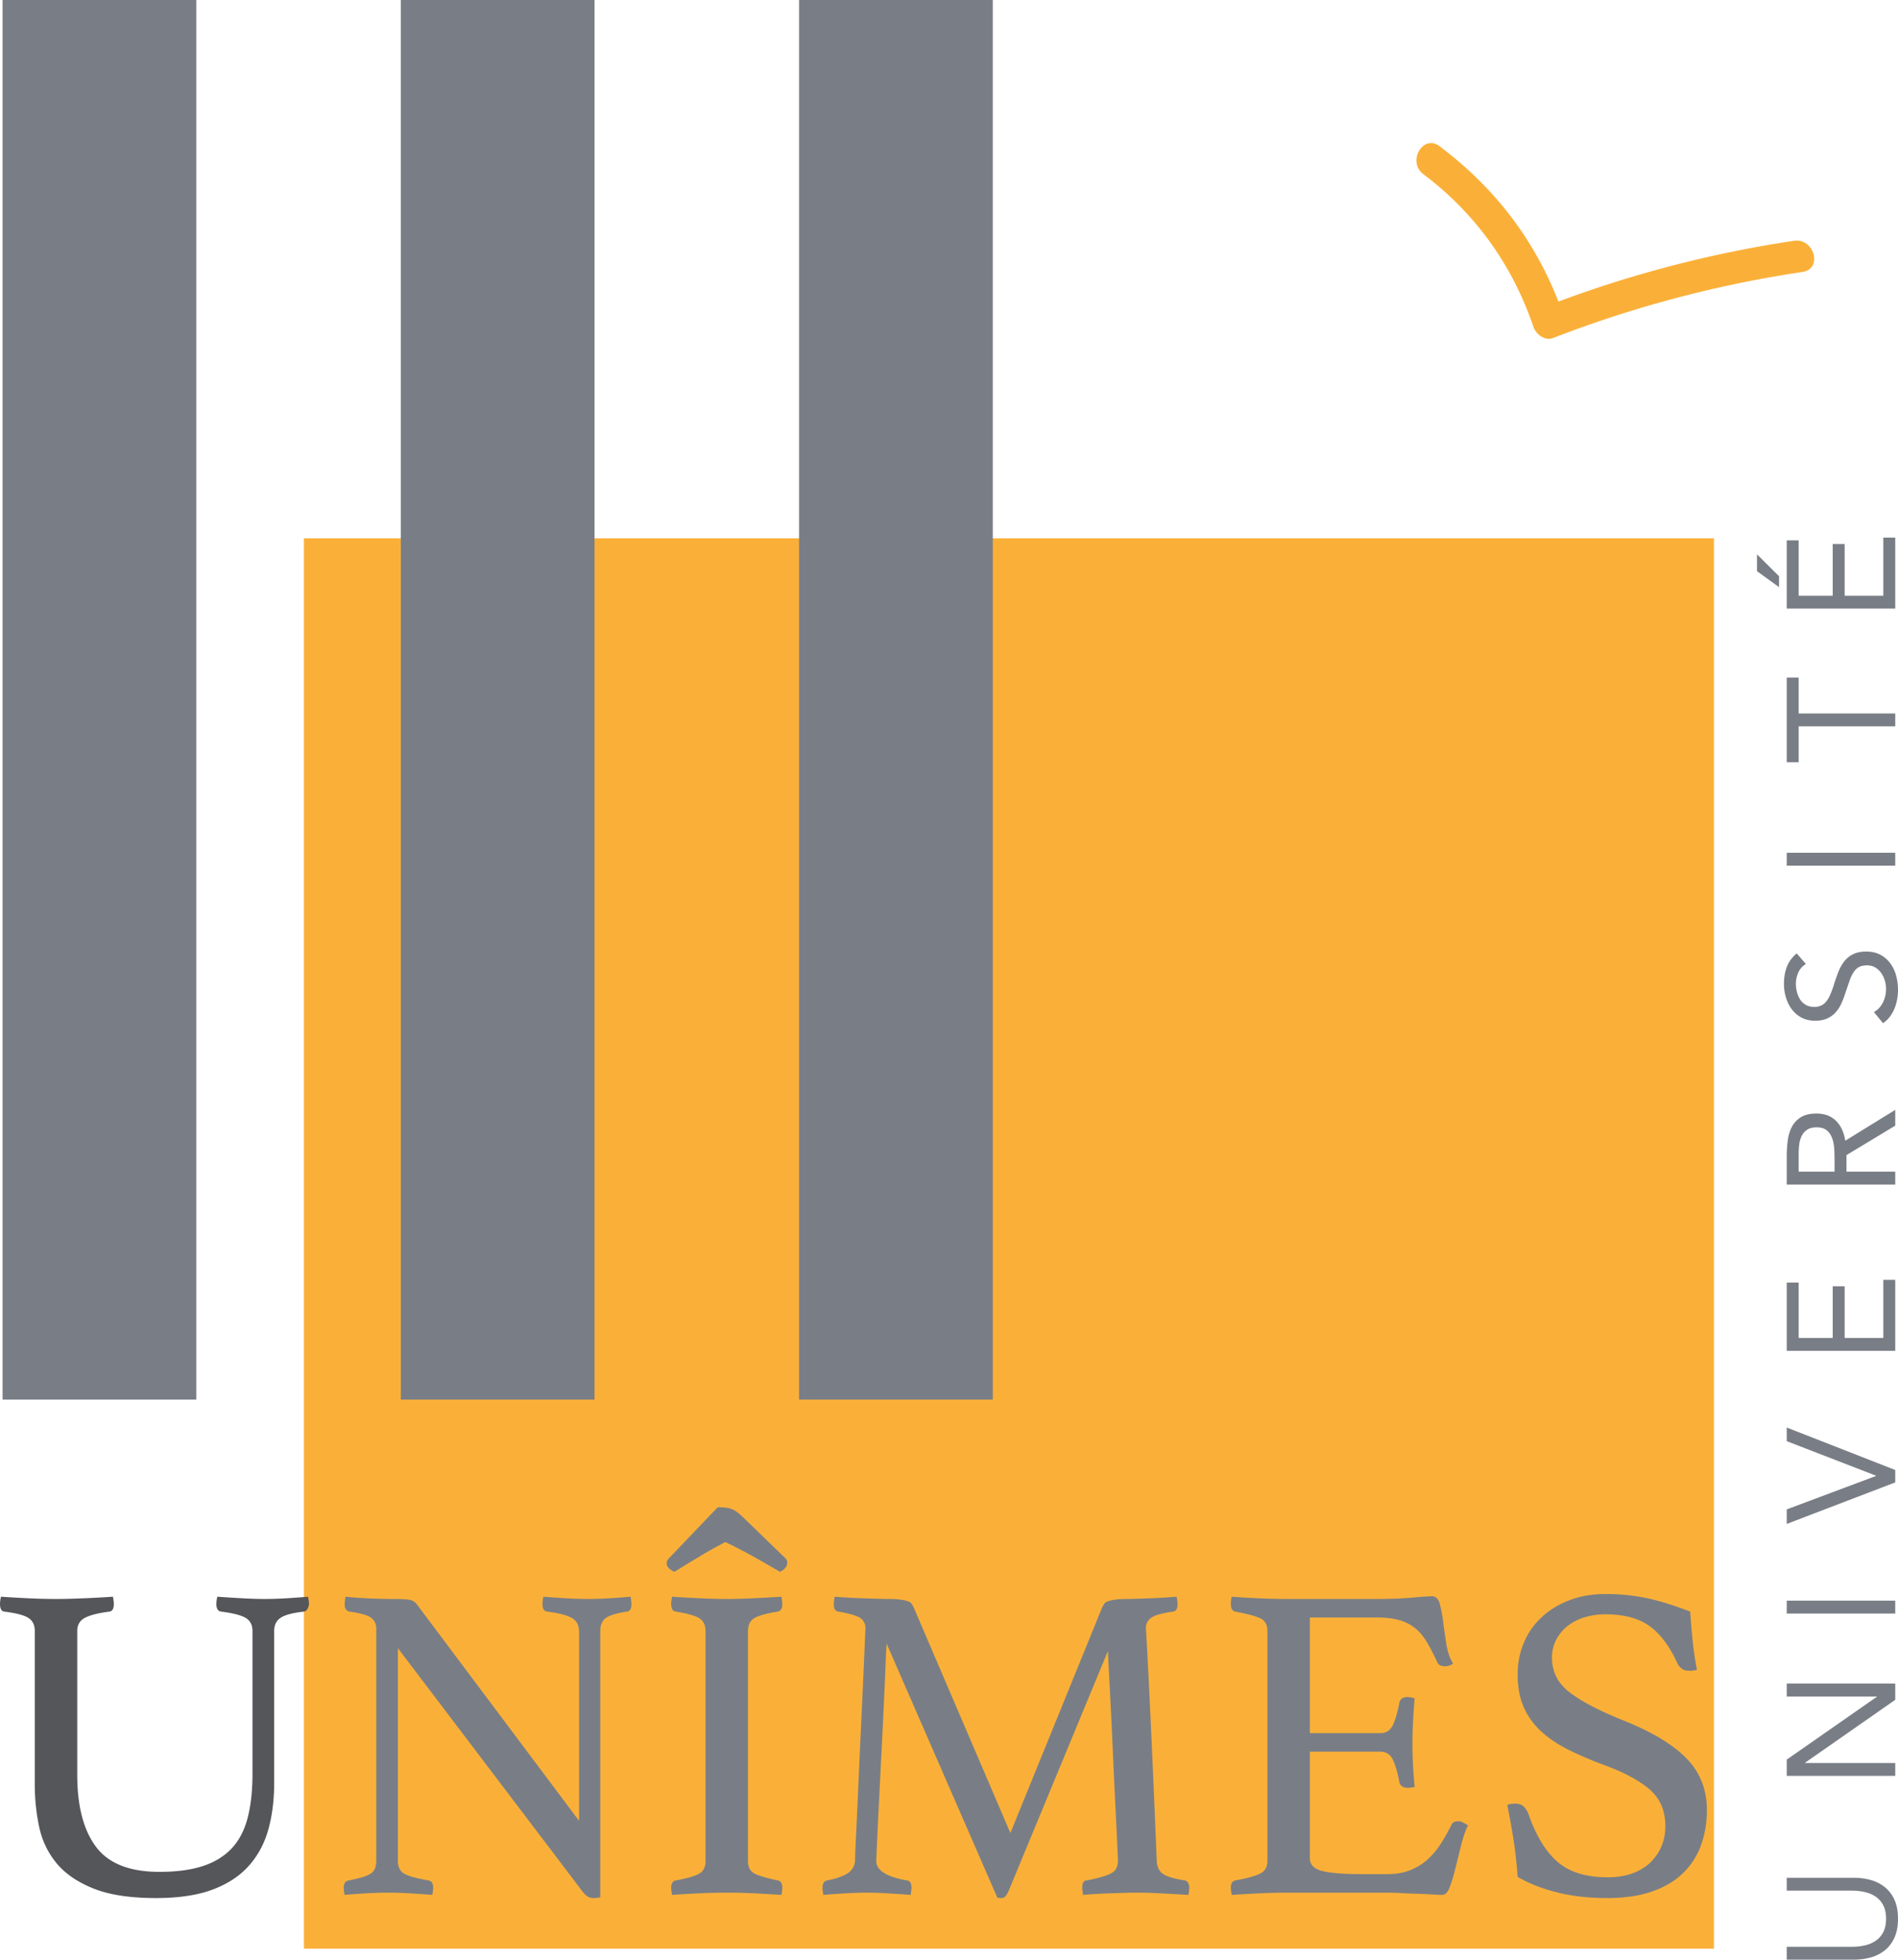 <svg xmlns="http://www.w3.org/2000/svg" width="176.339" height="182.02"><path fill="#fab038" d="M28.238 50h131v131h-131z"/><path d="M25.473 165.599c0 1.594-.182 3.042-.546 4.342-.364 1.301-.972 2.428-1.825 3.38-.854.95-1.98 1.685-3.378 2.202-1.4.517-3.148.777-5.246.777-2.407 0-4.35-.302-5.833-.903-1.483-.601-2.623-1.391-3.42-2.37s-1.33-2.106-1.595-3.379a18.92 18.92 0 0 1-.399-3.881v-14.269c0-.56-.196-.965-.587-1.217-.393-.252-1.133-.447-2.225-.588-.28-.027-.419-.265-.419-.713 0-.167.027-.391.084-.671.839.056 1.7.105 2.58.147.882.041 1.728.063 2.54.063.727 0 1.58-.022 2.56-.063.978-.042 1.888-.09 2.727-.147.056.28.084.504.084.671 0 .448-.14.686-.42.713-1.063.141-1.825.336-2.287.588-.461.252-.692.657-.692 1.217v13.345c0 2.91.58 5.14 1.741 6.693s3.127 2.33 5.896 2.33c1.567 0 2.896-.175 3.987-.525 1.091-.35 1.987-.888 2.686-1.615s1.202-1.672 1.51-2.833c.308-1.16.462-2.553.462-4.176v-13.219c0-.56-.21-.965-.629-1.217-.42-.252-1.175-.447-2.266-.588-.309-.027-.462-.265-.462-.713 0-.167.028-.391.084-.671.811.056 1.601.105 2.371.147.77.041 1.434.063 1.993.063.672 0 1.35-.022 2.036-.063.685-.042 1.364-.09 2.035-.147.056.28.084.504.084.671a.92.92 0 0 1-.126.44c-.084.155-.196.246-.336.273-1.035.113-1.756.301-2.16.567-.407.266-.61.678-.61 1.238v14.1z" fill="#55565a"/><path d="M132.235 16.173c4.854 3.66 8.266 8.431 10.227 14.17.242.707 1.051 1.354 1.845 1.047a108.462 108.462 0 0 1 23.16-6.13c1.903-.285 1.094-3.176-.798-2.893a108.463 108.463 0 0 0-23.16 6.13l1.846 1.048c-2.245-6.57-6.072-11.79-11.606-15.962-1.542-1.162-3.038 1.441-1.514 2.59z" fill="#fab038"/><path d="M.238 130h18V0h-18v130zm55-130h-18v130h18V0zm37 0h-18v130h18V0zM56.61 148.456a31.736 31.736 0 0 1-3.986 0c-.728-.042-1.441-.09-2.14-.147-.057.28-.085.504-.085.671 0 .448.154.686.462.713 1.063.141 1.819.336 2.266.588.448.252.672.686.672 1.301v17.541l-15.066-20.1a1.071 1.071 0 0 0-.65-.42c-.267-.056-.805-.084-1.616-.084-.392 0-.84-.007-1.343-.022-.503-.014-.98-.034-1.427-.062a34.397 34.397 0 0 1-1.594-.126c-.028.112-.042.21-.042.294a1.549 1.549 0 0 0-.042.377c0 .42.153.658.461.713 1.008.141 1.672.33 1.994.567.32.238.483.58.483 1.028v21.57c0 .56-.176.952-.525 1.175-.35.225-1.028.435-2.036.63-.308.056-.46.28-.46.671 0 .168.026.393.083.672.615-.057 1.3-.106 2.056-.148s1.412-.062 1.972-.062c.616 0 1.28.02 1.994.062s1.42.091 2.12.148c.055-.28.083-.504.083-.672 0-.392-.14-.615-.42-.67-1.119-.196-1.874-.406-2.266-.63-.392-.224-.587-.616-.587-1.176v-19.765l17.038 22.45c.223.309.42.512.587.61s.35.147.546.147c.084 0 .195-.008.336-.022a.973.973 0 0 0 .293-.062v-24.718c0-.56.175-.965.525-1.217.349-.252 1-.447 1.951-.588.28-.027.42-.265.42-.713 0-.168-.028-.391-.084-.671-.644.056-1.301.105-1.973.147zm12.506-7.45c-.392-.39-.735-.656-1.029-.797-.294-.14-.762-.209-1.405-.209l-4.533 4.741a.64.64 0 0 0-.21.462c0 .309.238.574.714.798.95-.588 1.776-1.092 2.476-1.51.699-.42 1.454-.84 2.266-1.26.979.476 1.867.938 2.665 1.385s1.601.91 2.413 1.385c.252-.14.426-.28.524-.42a.725.725 0 0 0 .147-.42.57.57 0 0 0-.168-.42l-3.86-3.734zm.965 9.296c.391-.238 1.118-.44 2.182-.609.279-.055.42-.294.42-.713 0-.168-.029-.391-.084-.671-.868.056-1.756.105-2.665.147-.91.041-1.714.063-2.413.063-.728 0-1.546-.022-2.455-.063-.91-.042-1.784-.09-2.623-.147-.056.28-.084.503-.084.671s.028.322.084.461c.056.141.168.225.336.252 1.063.168 1.79.371 2.182.609.392.238.587.636.587 1.196v21.36c0 .56-.195.952-.587 1.175-.392.225-1.12.435-2.182.63-.28.056-.42.28-.42.671 0 .168.028.393.084.672a109.93 109.93 0 0 1 2.58-.148 54.416 54.416 0 0 1 2.498-.062c.783 0 1.608.02 2.476.062s1.734.091 2.602.148c.055-.28.084-.504.084-.672 0-.392-.141-.615-.42-.67-1.064-.225-1.79-.441-2.182-.651-.393-.21-.588-.595-.588-1.155v-21.36c0-.56.195-.958.588-1.196zm39.993 24.361c-1.036-.168-1.721-.378-2.057-.63s-.517-.643-.546-1.175c-.167-4.112-.314-7.553-.44-10.323s-.23-4.987-.315-6.651a557.395 557.395 0 0 0-.252-4.68c0-.392.168-.706.504-.944.336-.238 1.007-.426 2.014-.567.28-.027.42-.265.42-.713 0-.168-.028-.391-.084-.671-.363.028-.763.056-1.196.084-.434.028-.86.048-1.28.063-.42.014-.811.027-1.175.041-.364.015-.658.022-.881.022-.504 0-.896.02-1.175.062-.28.042-.504.092-.672.148-.168.056-.287.14-.356.251-.07.112-.133.224-.189.335l-8.52 20.942-8.98-20.942a4.46 4.46 0 0 0-.188-.335c-.07-.11-.19-.195-.357-.251a4.18 4.18 0 0 0-.672-.148 8.413 8.413 0 0 0-1.175-.062c-.252 0-.587-.007-1.007-.022-.42-.014-.86-.027-1.322-.04a46.825 46.825 0 0 1-1.384-.064 66.897 66.897 0 0 1-1.239-.084c-.056.28-.084.503-.084.671 0 .448.14.686.42.713.98.168 1.643.357 1.993.567.35.21.525.539.525.986a1269.304 1269.304 0 0 1-.23 5.309l-.232 4.972c-.084 1.791-.16 3.484-.23 5.078s-.133 2.973-.19 4.134a65.26 65.26 0 0 0-.083 2.12c-.057.53-.315.93-.776 1.196-.462.265-1.07.468-1.826.608-.28.056-.42.28-.42.671 0 .168.028.393.084.672.672-.057 1.385-.106 2.14-.148s1.357-.062 1.805-.062c.56 0 1.202.02 1.93.062.728.042 1.47.091 2.225.148.055-.28.084-.504.084-.672 0-.419-.141-.643-.42-.67-1.903-.337-2.854-.938-2.854-1.806 0-.055.021-.56.063-1.51s.098-2.126.168-3.526l.23-4.574c.085-1.65.162-3.217.232-4.7s.125-2.762.167-3.84c.042-1.076.077-1.755.105-2.035l10.282 23.585c.055.027.181.042.378.042.168 0 .3-.064.398-.19.098-.126.203-.314.315-.566l9.19-22.2c0 .224.028.847.084 1.868a781.88 781.88 0 0 1 .4 8.162c.069 1.595.139 3.078.208 4.448.07 1.371.126 2.532.168 3.484s.064 1.468.064 1.552c0 .532-.203.91-.609 1.133-.406.225-1.169.448-2.287.672-.28 0-.42.224-.42.671 0 .168.028.393.084.672a51.626 51.626 0 0 1 2.54-.148c.46-.013.902-.027 1.32-.042.42-.013.77-.02 1.05-.02.671 0 1.406.02 2.204.062.797.042 1.684.091 2.664.148.056-.28.084-.504.084-.672s-.035-.314-.105-.44a.446.446 0 0 0-.314-.23zm25.43-5.498c-.336 0-.546.099-.63.294a18.971 18.971 0 0 1-1.048 1.847 6.965 6.965 0 0 1-1.239 1.448c-.46.405-.993.727-1.594.965-.602.238-1.308.356-2.12.356h-2.307c-1.735 0-2.98-.097-3.735-.294-.755-.195-1.133-.587-1.133-1.175v-9.903h6.547c.558 0 .958.273 1.195.818.237.545.427 1.21.566 1.994.084.363.35.545.798.545.196 0 .405-.028.63-.084a42.454 42.454 0 0 1-.21-4.07c0-.588.02-1.273.063-2.057.042-.783.09-1.483.146-2.098a3.057 3.057 0 0 0-.335-.084 1.87 1.87 0 0 0-.336-.042c-.42 0-.672.183-.756.546-.14.783-.329 1.447-.566 1.993-.237.545-.637.818-1.195.818h-6.547V150.24h6.21c.84 0 1.546.084 2.12.252a4.065 4.065 0 0 1 1.469.755c.405.336.761.763 1.07 1.28.308.518.629 1.14.965 1.868.111.252.35.377.714.377.279 0 .53-.083.754-.251-.307-.504-.517-1.119-.628-1.847-.113-.727-.21-1.412-.294-2.056s-.19-1.196-.316-1.658c-.125-.462-.37-.692-.734-.692-.308 0-.923.042-1.846.126-.924.084-2.015.126-3.273.126h-8.268c-.643 0-1.371-.014-2.182-.042a86.582 86.582 0 0 1-3.021-.168 2.502 2.502 0 0 0-.084.672c0 .418.14.657.419.712 1.176.225 1.966.44 2.371.65s.608.595.608 1.155v21.36c0 .56-.23.952-.692 1.175-.46.225-1.224.435-2.287.63-.28.056-.419.28-.419.671 0 .168.027.393.084.672.839-.057 1.72-.106 2.644-.148s1.79-.062 2.601-.062h9.19c.364 0 .798.014 1.301.042.504.027 1 .049 1.49.062.49.015.945.036 1.364.064.42.027.741.042.966.042.279 0 .51-.237.692-.714.182-.475.356-1.049.524-1.72.168-.672.342-1.378.525-2.12.182-.74.398-1.377.65-1.909-.14-.084-.287-.168-.44-.252a.923.923 0 0 0-.44-.126zm15.233-9.4c-2.154-.867-3.783-1.72-4.889-2.56-1.105-.839-1.657-1.916-1.657-3.231 0-.615.132-1.175.398-1.68.266-.502.622-.929 1.07-1.278a4.78 4.78 0 0 1 1.574-.798 6.574 6.574 0 0 1 1.91-.273c1.734 0 3.105.365 4.112 1.091 1.007.729 1.874 1.889 2.602 3.484.084.168.21.322.378.461s.433.21.797.21c.14 0 .35-.028.63-.084-.168-.84-.301-1.742-.399-2.707a76.41 76.41 0 0 1-.231-2.707c-1.511-.587-2.868-1.006-4.07-1.258a18.384 18.384 0 0 0-3.777-.378c-1.26 0-2.393.196-3.4.588-1.007.391-1.868.922-2.58 1.594-.714.671-1.26 1.462-1.637 2.371s-.567 1.882-.567 2.916c0 1.176.189 2.19.567 3.043s.916 1.602 1.615 2.245 1.54 1.21 2.519 1.7c.978.49 2.07.959 3.273 1.406 1.846.67 3.266 1.427 4.259 2.266.993.84 1.49 1.987 1.49 3.441 0 .644-.112 1.245-.336 1.805a4.484 4.484 0 0 1-1.007 1.51c-.448.448-1.007.797-1.678 1.05-.672.251-1.455.377-2.35.377-1.987 0-3.533-.475-4.638-1.427-1.105-.95-2.007-2.434-2.707-4.448-.14-.336-.3-.58-.482-.734-.183-.154-.44-.232-.776-.232-.28 0-.518.042-.713.126.222 1.092.419 2.183.587 3.274s.293 2.224.377 3.4c.979.587 2.175 1.063 3.588 1.426 1.412.363 2.987.546 4.721.546 1.65 0 3.064-.21 4.24-.63 1.174-.42 2.132-1 2.873-1.741s1.287-1.609 1.637-2.603c.35-.992.524-2.062.524-3.21 0-1.902-.636-3.504-1.909-4.804-1.273-1.301-3.252-2.483-5.938-3.546zm24.37 15.513a3.62 3.62 0 0 0-1.303-.656 5.804 5.804 0 0 0-1.566-.206H166v1.196h6.067c.408 0 .802.043 1.182.128.38.086.717.228 1.011.428.295.199.53.465.705.797.176.332.264.75.264 1.253s-.088.921-.264 1.253c-.175.333-.41.598-.705.798-.294.2-.631.342-1.01.427a5.36 5.36 0 0 1-1.183.128H166v1.196h6.238c.55 0 1.073-.068 1.566-.206a3.613 3.613 0 0 0 1.303-.655c.376-.299.675-.69.898-1.175.223-.484.334-1.073.334-1.766 0-.693-.111-1.282-.334-1.766a3.163 3.163 0 0 0-.898-1.174zm.976-17.39v-1.509H166v1.196h8.374v.029L166 163.442v1.51h10.083v-1.196h-8.374v-.029l8.374-5.839zm0-9.211H166v1.196h10.083v-1.196zm0-12.138L166 132.594v1.267l8.289 3.205v.028L166 140.199v1.352l10.083-3.859v-1.153zm0-17.664h-1.11v5.398h-3.59v-4.8h-1.11v4.8h-3.162v-5.141h-1.11v6.337h10.082v-6.594zm0-14.32v-1.466l-4.642 2.863c-.124-.789-.413-1.405-.87-1.852-.455-.446-1.053-.67-1.794-.67-.626 0-1.122.12-1.488.357a2.332 2.332 0 0 0-.833.926c-.19.38-.313.81-.37 1.288a12.2 12.2 0 0 0-.086 1.446v2.578h10.083v-1.197h-4.529v-1.538l4.529-2.734zm-5.64 4.273h-3.332v-1.68c0-.294.02-.586.057-.876a2.4 2.4 0 0 1 .235-.783c.119-.233.288-.42.506-.563.218-.142.508-.213.868-.213.418 0 .739.097.962.291.223.195.387.442.491.741.105.3.166.627.185.982.02.357.028.7.028 1.033v1.068zm-3.061-14.305c.36.19.783.284 1.267.284.418 0 .776-.064 1.076-.192.298-.128.555-.303.768-.527.214-.223.394-.486.542-.79.147-.304.277-.636.391-.997l.399-1.168a3.75 3.75 0 0 1 .384-.826c.143-.218.312-.38.506-.484.195-.104.449-.156.762-.156.285 0 .536.066.755.199.218.133.4.304.548.512.147.21.259.444.335.705a2.786 2.786 0 0 1-.17 2.015c-.191.39-.471.694-.841.912l.84 1.025c.256-.17.472-.375.648-.612.175-.237.318-.492.427-.762.109-.27.19-.553.242-.848.052-.294.078-.588.078-.882 0-.456-.06-.898-.178-1.325a3.43 3.43 0 0 0-.54-1.132 2.74 2.74 0 0 0-.92-.79c-.37-.2-.806-.3-1.31-.3-.493 0-.904.084-1.231.25-.328.166-.6.39-.82.67-.218.28-.398.602-.54.968a18.31 18.31 0 0 0-.399 1.132 8.98 8.98 0 0 1-.37 1.01 2.575 2.575 0 0 1-.4.656 1.274 1.274 0 0 1-.476.349 1.605 1.605 0 0 1-.605.107c-.295 0-.551-.062-.77-.185a1.496 1.496 0 0 1-.526-.492 2.324 2.324 0 0 1-.3-.69 3.107 3.107 0 0 1-.1-.784c0-.36.074-.707.221-1.04.148-.332.383-.598.706-.797l-.855-.982c-.436.37-.743.79-.919 1.26-.175.47-.263.99-.263 1.56 0 .446.062.873.185 1.28.124.41.306.775.549 1.097.242.323.543.58.904.77zm8.701-15.314H166v1.196h10.083V79.21zm-8.972-11.742h8.972v-1.196h-8.972v-3.333h-1.11V70.8h1.11v-3.332zm-3.873-14.413l2.05 1.481v-1.011l-2.05-2.037v1.567zm12.845-3.12h-1.11v5.398h-3.59v-4.799h-1.11v4.8h-3.162V50.19h-1.11v6.338h10.082v-6.594z" fill="#797e86"/></svg>